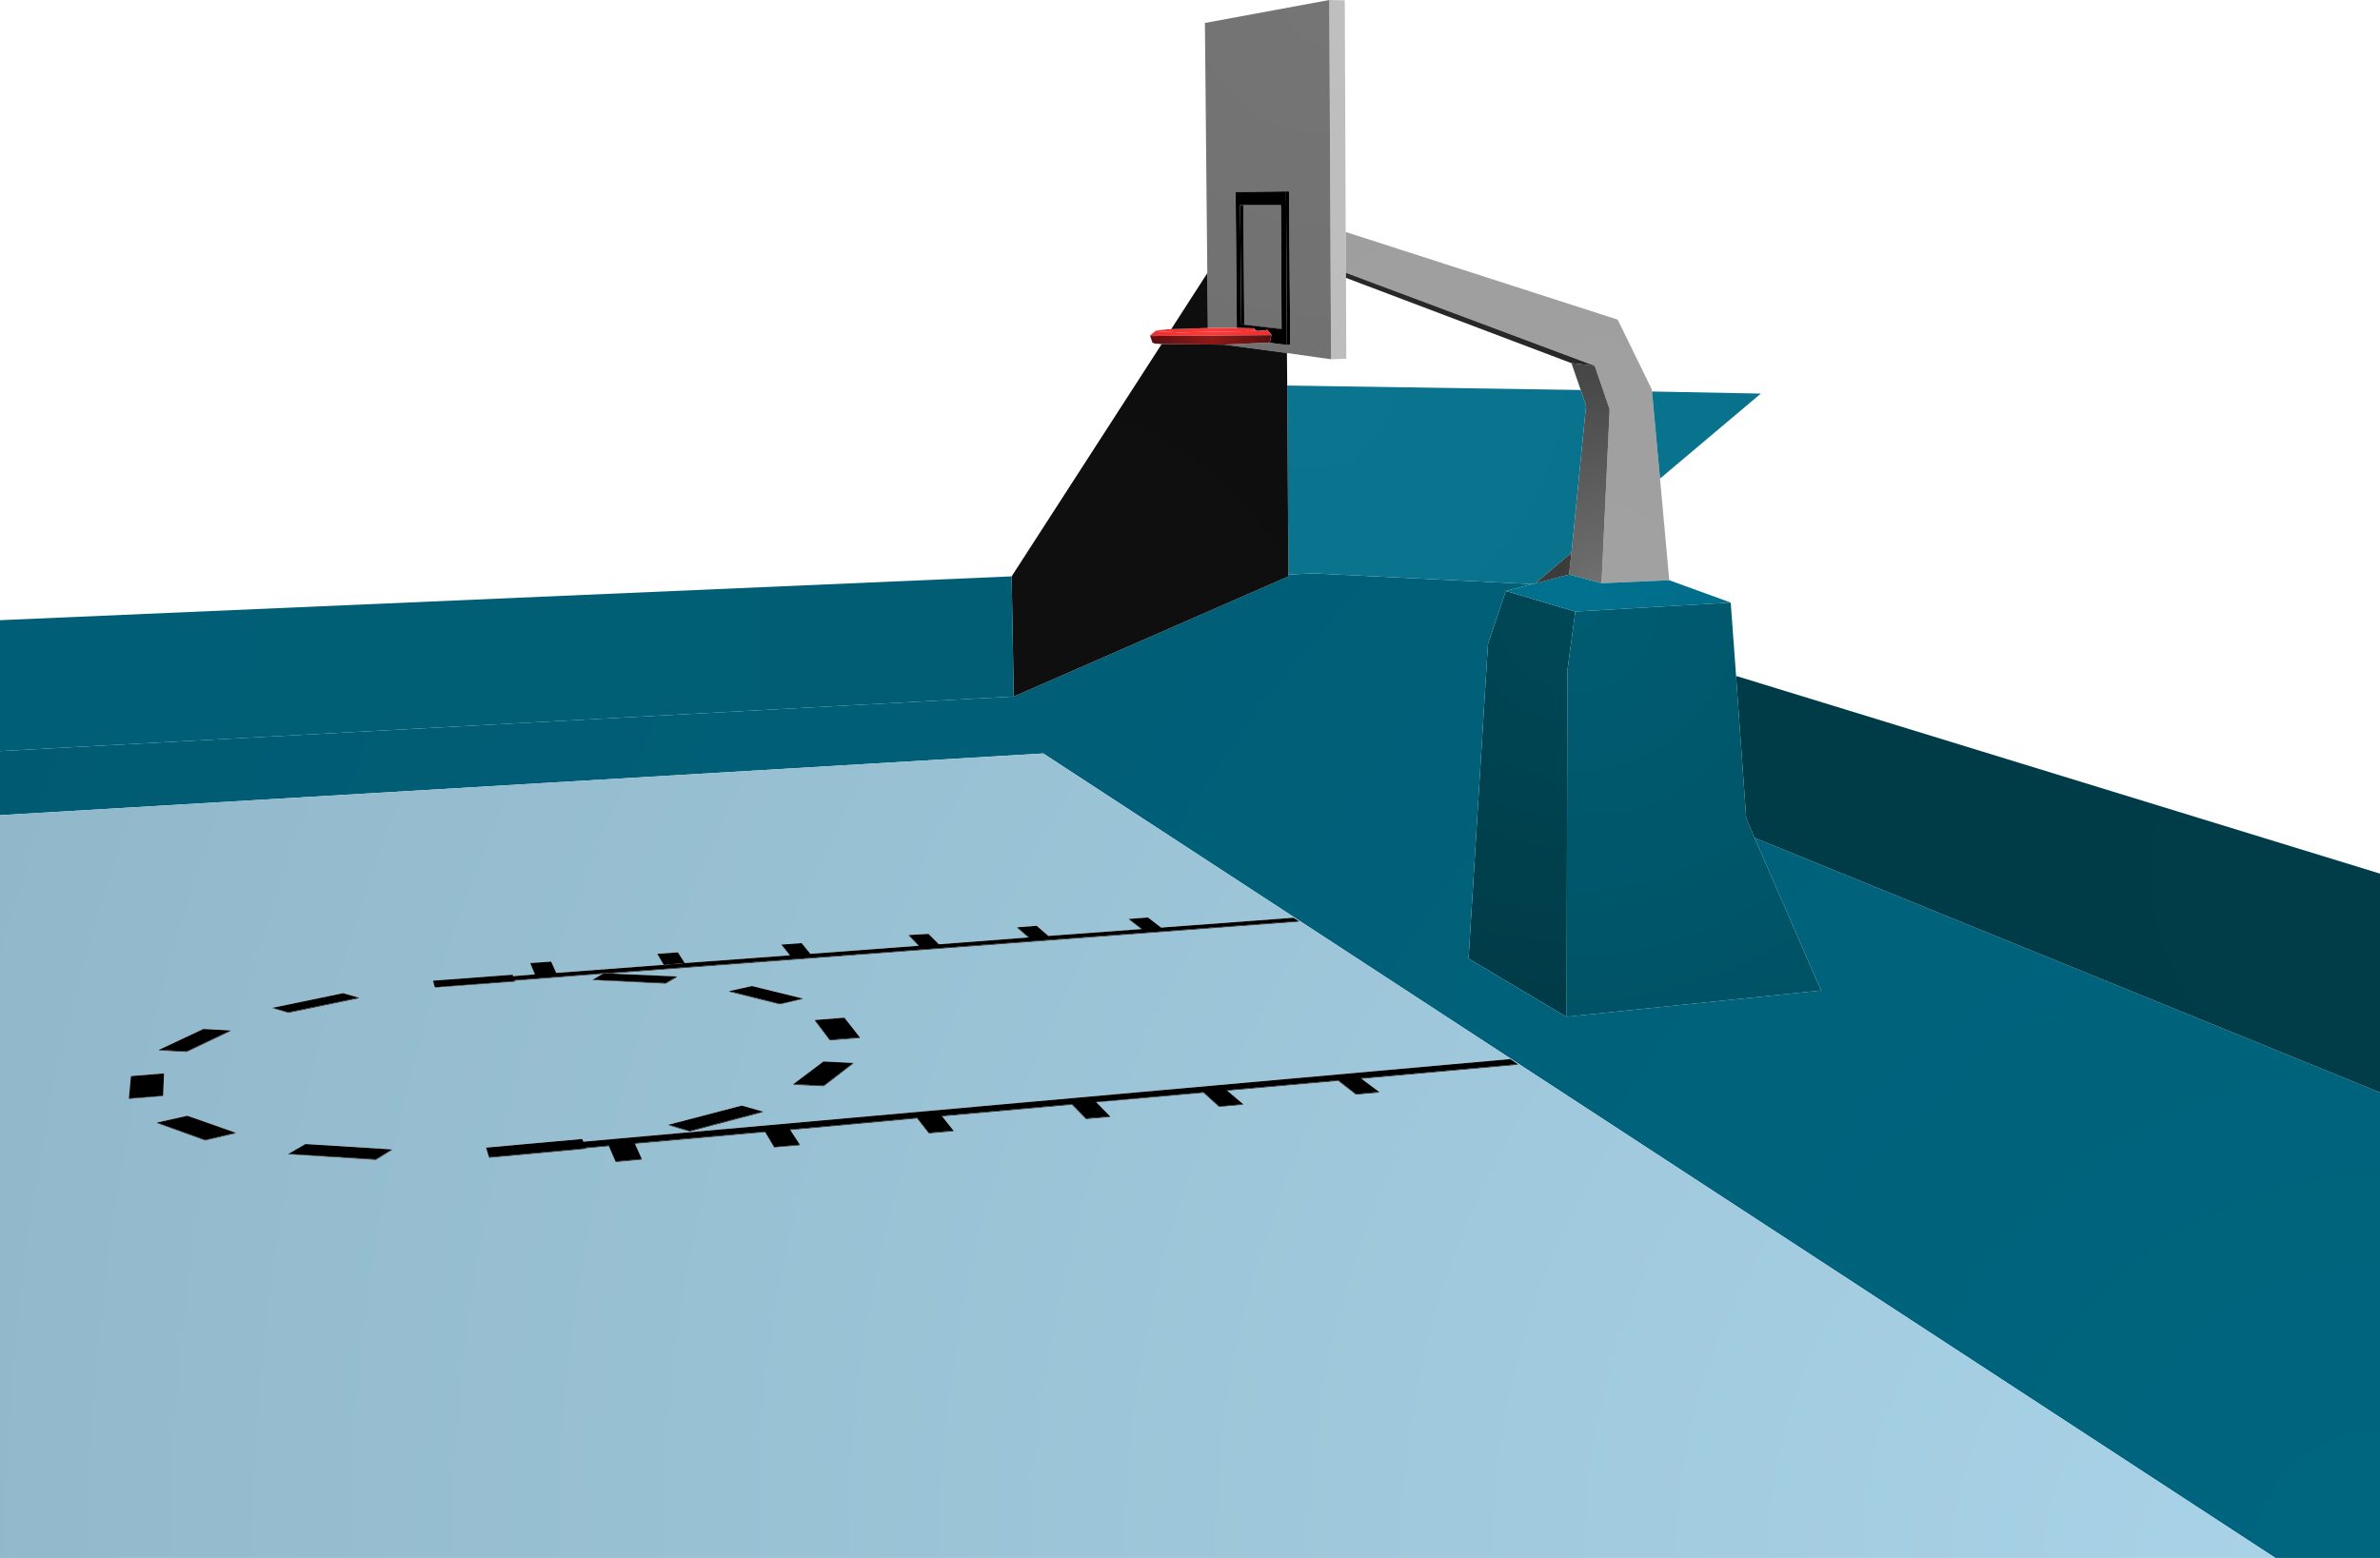 <?xml version="1.0" encoding="UTF-8" standalone="no"?>
<svg xmlns:xlink="http://www.w3.org/1999/xlink" height="261.25px" width="399.0px" xmlns="http://www.w3.org/2000/svg">
  <g transform="matrix(1.0, 0.0, 0.0, 1.0, 220.0, 115.25)">
    <path d="M2.85 -115.25 L5.45 -115.2 5.6 -76.35 5.65 -69.5 5.65 -68.65 5.7 -55.1 3.15 -55.0 2.85 -115.25" fill="url(#gradient0)" fill-rule="evenodd" stroke="none"/>
    <path d="M5.6 -76.35 L51.2 -61.65 56.9 -50.0 56.95 -49.6 58.3 -35.0 59.85 -17.95 48.5 -17.45 49.85 -46.6 47.35 -53.9 5.65 -69.5 5.6 -76.35" fill="url(#gradient1)" fill-rule="evenodd" stroke="none"/>
    <path d="M45.0 -49.85 L43.45 -54.35 47.35 -53.9 49.85 -46.6 48.5 -17.45 43.05 -18.9 43.45 -22.55 45.9 -47.2 45.0 -49.85" fill="url(#gradient2)" fill-rule="evenodd" stroke="none"/>
    <path d="M5.65 -68.65 L5.65 -69.5 47.35 -53.9 43.45 -54.35 5.65 -68.65" fill="url(#gradient3)" fill-rule="evenodd" stroke="none"/>
    <path d="M42.65 55.25 L42.4 55.15 26.2 45.5 29.45 -7.25 32.45 -16.15 44.1 -12.7 42.75 -2.7 42.65 55.25" fill="url(#gradient4)" fill-rule="evenodd" stroke="none"/>
    <path d="M179.0 67.95 L179.0 146.0 161.45 146.0 -45.1 11.1 -220.0 21.45 -220.0 10.7 -50.05 1.55 -4.0 -18.6 -4.0 -18.9 0.25 -19.1 36.85 -17.3 32.45 -16.15 29.45 -7.25 26.2 45.5 42.4 55.15 42.65 55.25 85.3 50.85 74.15 25.25 179.0 67.95" fill="url(#gradient5)" fill-rule="evenodd" stroke="none"/>
    <path d="M59.85 -17.95 L70.15 -14.2 44.1 -12.7 32.45 -16.15 36.85 -17.3 37.35 -17.4 43.05 -18.9 48.5 -17.45 59.85 -17.95" fill="url(#gradient6)" fill-rule="evenodd" stroke="none"/>
    <path d="M56.95 -49.6 L75.2 -49.25 58.3 -35.0 56.95 -49.6 M45.0 -49.85 L45.9 -47.2 43.45 -22.55 37.35 -17.4 36.85 -17.3 0.25 -19.1 -4.0 -18.9 -4.2 -50.6 45.0 -49.85" fill="url(#gradient7)" fill-rule="evenodd" stroke="none"/>
    <path d="M70.15 -14.2 L71.05 -1.9 72.75 21.95 74.15 25.25 85.3 50.85 42.65 55.25 42.75 -2.7 44.1 -12.7 70.15 -14.2" fill="url(#gradient8)" fill-rule="evenodd" stroke="none"/>
    <path d="M43.45 -22.55 L43.05 -18.9 37.35 -17.4 43.45 -22.55" fill="url(#gradient9)" fill-rule="evenodd" stroke="none"/>
    <path d="M-17.6 -69.45 L-18.0 -111.4 2.85 -115.25 3.15 -55.0 -4.25 -56.05 -14.8 -57.45 -7.4 -57.8 -4.25 -57.4 -3.7 -57.45 -3.9 -83.15 -4.4 -83.15 -12.85 -83.05 -12.65 -60.25 -17.5 -60.25 -17.6 -69.45 M-11.55 -80.85 L-5.25 -80.85 -5.15 -60.15 -11.4 -60.85 -11.55 -80.85" fill="url(#gradient10)" fill-rule="evenodd" stroke="none"/>
    <path d="M71.05 -1.9 L179.0 31.25 179.0 67.95 74.15 25.25 72.75 21.95 71.05 -1.9" fill="url(#gradient11)" fill-rule="evenodd" stroke="none"/>
    <path d="M161.45 146.0 L-220.0 146.0 -220.0 21.45 -45.1 11.1 161.45 146.0 M8.25 65.65 L34.45 63.3 34.45 63.2 33.2 62.35 -122.2 76.2 -122.4 75.75 -138.5 77.2 -138.5 77.3 -138.05 78.8 -138.0 78.9 -121.75 77.4 -121.75 77.3 -117.95 76.95 -116.8 79.6 -116.65 79.6 -112.4 79.2 -112.4 79.1 -113.55 76.55 -91.75 74.6 -90.2 77.2 -90.05 77.15 -85.9 76.8 -85.9 76.7 -87.5 74.25 -66.25 72.3 -64.3 74.8 -64.15 74.8 -60.15 74.45 -60.15 74.35 -62.05 71.95 -40.3 70.0 -37.95 72.4 -37.8 72.4 -33.9 72.05 -33.9 71.95 -36.2 69.6 -18.25 68.0 -15.6 70.4 -15.45 70.35 -11.6 70.0 -11.6 69.9 -14.25 67.65 4.35 66.0 7.3 68.3 7.5 68.3 11.2 67.95 11.2 67.85 8.25 65.65 M-30.75 38.85 L-30.75 38.9 -30.65 39.0 -28.65 40.55 -44.25 41.7 -46.2 40.0 -49.45 40.25 -49.45 40.3 -49.4 40.4 -47.6 41.95 -62.6 43.1 -64.35 41.35 -67.65 41.55 -67.65 41.65 -66.0 43.35 -84.15 44.7 -85.6 42.9 -89.0 43.15 -89.0 43.25 -88.9 43.3 -87.6 44.95 -105.2 46.25 -106.35 44.45 -109.8 44.7 -109.8 44.75 -109.75 44.85 -108.75 46.55 -126.75 47.9 -127.6 46.0 -131.1 46.25 -131.1 46.35 -131.05 46.45 -130.35 48.15 -134.0 48.45 -134.05 48.2 -147.4 49.2 -147.4 49.35 -147.1 50.35 -133.65 49.35 -133.65 49.25 -133.7 49.2 -118.95 48.05 -120.65 49.05 -120.65 49.1 -108.4 49.7 -106.6 48.65 -106.55 48.6 -106.55 48.5 -117.8 48.0 -2.25 39.3 -2.25 39.2 -3.15 38.65 -25.35 40.3 -27.55 38.6 -30.75 38.85 M-75.85 58.7 L-78.45 55.4 -83.4 55.8 -83.4 55.9 -80.9 59.2 -80.7 59.2 -75.8 58.8 -75.85 58.7 M-81.9 66.9 L-76.95 63.1 -76.95 63.0 -81.95 62.75 -87.0 66.55 -87.0 66.65 -81.9 66.9 M-171.65 54.6 L-159.85 52.15 -159.85 52.05 -162.5 51.3 -174.3 53.75 -174.3 53.8 -174.2 53.85 -171.65 54.6 M-157.0 79.25 L-156.9 79.2 -154.3 77.6 -154.3 77.5 -168.8 76.6 -171.65 78.25 -171.65 78.35 -171.05 78.35 -157.0 79.25 M-89.2 53.15 L-85.55 52.3 -85.4 52.25 -85.4 52.2 -93.95 50.1 -97.75 50.95 -97.75 51.05 -89.55 53.1 -89.2 53.15 M-104.4 74.5 L-92.1 71.25 -92.1 71.15 -95.65 70.15 -107.9 73.35 -107.9 73.45 -104.4 74.5 M-188.7 61.15 L-181.35 57.65 -181.35 57.55 -185.9 57.3 -193.35 60.8 -193.35 60.9 -188.7 61.15 M-198.4 68.95 L-198.35 69.05 -198.15 69.0 -192.65 68.55 -192.65 68.5 -192.5 64.75 -198.05 65.2 -198.4 68.95 M-193.7 73.0 L-193.65 73.1 -185.6 76.0 -180.5 74.8 -180.5 74.7 -188.6 71.85 -193.7 73.0" fill="url(#gradient12)" fill-rule="evenodd" stroke="none"/>
    <path d="M34.45 63.2 L34.45 63.3 8.25 65.65 8.15 65.55 34.45 63.2 M4.35 66.0 L-14.25 67.65 -14.35 67.55 4.35 65.9 4.35 66.0 M-18.25 68.0 L-36.2 69.6 -36.3 69.55 -18.25 67.9 -18.25 68.0 M-40.3 70.0 L-62.05 71.95 -62.15 71.85 -40.3 69.9 -40.3 70.0 M-66.25 72.3 L-87.5 74.25 -87.55 74.15 -66.25 72.2 -66.25 72.3 M-91.75 74.6 L-113.55 76.55 -113.6 76.45 -91.8 74.5 -91.75 74.5 -91.75 74.6 M-117.95 76.95 L-121.75 77.3 -121.8 77.2 -117.95 76.85 -117.95 76.95" fill="url(#gradient13)" fill-rule="evenodd" stroke="none"/>
    <path d="M8.25 65.65 L11.2 67.85 7.3 68.2 4.35 65.9 -14.35 67.55 -14.25 67.65 -11.6 69.9 -15.6 70.3 -18.25 67.9 -36.3 69.55 -36.2 69.6 -33.9 71.95 -37.95 72.3 -40.3 69.9 -62.15 71.85 -62.05 71.95 -60.15 74.35 -64.3 74.7 -66.25 72.2 -87.55 74.15 -87.5 74.25 -85.9 76.7 -90.2 77.1 -91.75 74.5 -91.8 74.5 -113.6 76.45 -113.55 76.55 -112.4 79.1 -116.8 79.5 -117.95 76.85 -121.8 77.2 -121.75 77.3 -138.0 78.8 -138.5 77.2 -122.4 75.75 -122.2 76.2 33.2 62.35 34.45 63.2 8.15 65.55 8.25 65.65" fill="url(#gradient14)" fill-rule="evenodd" stroke="none"/>
    <path d="M11.2 67.85 L11.2 67.95 7.5 68.3 7.3 68.3 7.3 68.2 11.2 67.85" fill="url(#gradient15)" fill-rule="evenodd" stroke="none"/>
    <path d="M7.3 68.3 L4.35 66.0 4.35 65.9 7.3 68.2 7.3 68.3" fill="url(#gradient16)" fill-rule="evenodd" stroke="none"/>
    <path d="M-11.55 -80.85 L-12.1 -80.85 -11.9 -60.85 -5.1 -60.05 -5.15 -60.15 -5.25 -80.85 -11.55 -80.85 M-4.25 -57.4 L-7.4 -57.8 -7.25 -57.85 -7.1 -57.85 -6.85 -59.05 -6.85 -59.1 -7.55 -59.95 -7.9 -59.85 -9.25 -59.75 -9.5 -59.85 -9.75 -60.2 -12.65 -60.25 -12.85 -83.05 -4.4 -83.15 -4.25 -57.4" fill="url(#gradient17)" fill-rule="evenodd" stroke="none"/>
    <path d="M-4.4 -83.15 L-3.9 -83.15 -3.7 -57.45 -4.25 -57.4 -4.4 -83.15" fill="url(#gradient18)" fill-rule="evenodd" stroke="none"/>
    <path d="M-11.9 -60.85 L-12.1 -80.85 -11.55 -80.85 -11.4 -60.85 -11.9 -60.85" fill="url(#gradient19)" fill-rule="evenodd" stroke="none"/>
    <path d="M-26.2 -59.8 L-24.2 -60.05 -23.65 -60.05 -17.5 -60.25 -12.65 -60.25 -9.75 -60.2 -9.5 -59.85 -9.25 -59.75 -22.55 -59.5 -22.95 -59.55 -25.45 -59.65 -25.85 -59.7 -26.2 -59.8" fill="url(#gradient20)" fill-rule="evenodd" stroke="none"/>
    <path d="M-27.2 -59.0 L-26.2 -59.8 -25.85 -59.7 -25.45 -59.65 -22.95 -59.55 -22.55 -59.5 -9.25 -59.75 -7.9 -59.85 -7.55 -59.95 -6.85 -59.1 -6.85 -59.05 -26.85 -58.9 -27.2 -59.0" fill="url(#gradient21)" fill-rule="evenodd" stroke="none"/>
    <path d="M-25.25 -57.55 L-26.45 -57.65 -26.8 -57.8 -27.2 -59.0 -26.85 -58.9 -6.85 -59.05 -7.1 -57.85 -7.25 -57.85 -7.4 -57.8 -14.8 -57.45 -25.25 -57.55" fill="url(#gradient22)" fill-rule="evenodd" stroke="none"/>
    <path d="M-5.15 -60.15 L-5.1 -60.05 -11.9 -60.85 -11.4 -60.85 -5.15 -60.15" fill="url(#gradient23)" fill-rule="evenodd" stroke="none"/>
    <path d="M-50.4 -18.6 L-25.25 -57.55 -14.8 -57.45 -4.25 -56.05 -4.2 -50.6 -4.0 -18.9 -4.0 -18.6 -50.05 1.55 -50.4 -18.6 M-23.65 -60.05 L-17.6 -69.45 -17.5 -60.25 -23.65 -60.05" fill="url(#gradient24)" fill-rule="evenodd" stroke="none"/>
    <path d="M-220.0 10.7 L-220.0 -11.25 -50.4 -18.6 -50.05 1.55 -220.0 10.7" fill="url(#gradient25)" fill-rule="evenodd" stroke="none"/>
    <path d="M-30.75 38.85 L-28.55 40.55 -28.65 40.55 -30.65 39.0 -30.75 38.9 -30.75 38.85" fill="url(#gradient26)" fill-rule="evenodd" stroke="none"/>
    <path d="M-28.65 40.55 L-28.55 40.55 -30.75 38.85 -27.55 38.6 -25.35 40.3 -3.15 38.65 -2.25 39.2 -118.45 47.95 -118.8 47.95 -133.7 49.1 -133.7 49.2 -133.65 49.25 -147.1 50.3 -147.4 49.2 -134.05 48.2 -134.0 48.45 -130.35 48.15 -130.3 48.15 -131.1 46.25 -127.6 46.0 -126.75 47.9 -108.75 46.55 -108.7 46.55 -108.55 46.75 -108.45 46.65 -108.35 46.5 -108.2 46.5 -105.2 46.25 -87.6 44.95 -87.55 44.95 -89.0 43.15 -85.6 42.9 -84.15 44.7 -66.0 43.35 -65.95 43.35 -67.65 41.55 -64.35 41.35 -62.6 43.1 -47.6 41.95 -47.5 41.95 -49.45 40.25 -46.2 40.0 -44.25 41.7 -28.65 40.55" fill="url(#gradient27)" fill-rule="evenodd" stroke="none"/>
    <path d="M-133.7 49.2 L-133.7 49.1 -118.8 47.95 -118.95 48.05 -133.7 49.2 M-118.45 47.95 L-2.25 39.2 -2.25 39.3 -117.8 48.0 -118.45 47.95" fill="url(#gradient28)" fill-rule="evenodd" stroke="none"/>
    <path d="M-67.65 41.55 L-65.95 43.35 -66.0 43.35 -67.65 41.65 -67.65 41.55" fill="url(#gradient29)" fill-rule="evenodd" stroke="none"/>
    <path d="M-49.45 40.25 L-47.5 41.95 -47.6 41.95 -49.4 40.4 -49.45 40.3 -49.45 40.25" fill="url(#gradient30)" fill-rule="evenodd" stroke="none"/>
    <path d="M-83.4 55.8 L-78.45 55.4 -75.85 58.7 -80.9 59.1 -83.4 55.8" fill="url(#gradient31)" fill-rule="evenodd" stroke="none"/>
    <path d="M-75.85 58.7 L-75.8 58.8 -80.7 59.2 -80.9 59.2 -80.9 59.1 -75.85 58.7" fill="url(#gradient32)" fill-rule="evenodd" stroke="none"/>
    <path d="M-80.9 59.2 L-83.4 55.9 -83.4 55.8 -80.9 59.1 -80.9 59.2" fill="url(#gradient33)" fill-rule="evenodd" stroke="none"/>
    <path d="M-76.95 63.0 L-76.95 63.1 -81.9 66.9 -81.9 66.8 -76.95 63.0" fill="url(#gradient34)" fill-rule="evenodd" stroke="none"/>
    <path d="M-64.3 74.8 L-66.25 72.3 -66.25 72.2 -64.3 74.7 -64.3 74.8" fill="url(#gradient35)" fill-rule="evenodd" stroke="none"/>
    <path d="M-60.15 74.35 L-60.15 74.45 -64.15 74.8 -64.3 74.8 -64.3 74.7 -60.15 74.35" fill="url(#gradient36)" fill-rule="evenodd" stroke="none"/>
    <path d="M-15.6 70.4 L-18.25 68.0 -18.25 67.9 -15.6 70.3 -15.6 70.4" fill="url(#gradient37)" fill-rule="evenodd" stroke="none"/>
    <path d="M-11.6 69.9 L-11.6 70.0 -15.45 70.35 -15.6 70.4 -15.6 70.3 -11.6 69.9" fill="url(#gradient38)" fill-rule="evenodd" stroke="none"/>
    <path d="M-33.9 71.95 L-33.9 72.05 -37.8 72.4 -37.95 72.4 -37.95 72.3 -33.9 71.95" fill="url(#gradient39)" fill-rule="evenodd" stroke="none"/>
    <path d="M-37.95 72.4 L-40.3 70.0 -40.3 69.9 -37.95 72.3 -37.95 72.4" fill="url(#gradient40)" fill-rule="evenodd" stroke="none"/>
    <path d="M-118.8 47.95 L-118.45 47.95 -117.8 48.0 -106.55 48.5 -108.4 49.6 -120.65 49.05 -118.95 48.05 -118.8 47.95" fill="url(#gradient41)" fill-rule="evenodd" stroke="none"/>
    <path d="M-108.4 49.7 L-120.65 49.1 -120.65 49.05 -108.4 49.6 -108.4 49.7" fill="url(#gradient42)" fill-rule="evenodd" stroke="none"/>
    <path d="M-108.7 46.55 L-108.75 46.55 -109.75 44.85 -109.8 44.75 -109.8 44.7 -108.7 46.55" fill="url(#gradient43)" fill-rule="evenodd" stroke="none"/>
    <path d="M-105.2 46.25 L-108.2 46.5 -108.35 46.5 -108.45 46.65 -108.55 46.75 -108.7 46.55 -109.8 44.7 -106.35 44.45 -105.2 46.25" fill="url(#gradient44)" fill-rule="evenodd" stroke="none"/>
    <path d="M-106.55 48.5 L-106.55 48.6 -106.6 48.65 -108.4 49.7 -108.4 49.6 -106.55 48.5" fill="url(#gradient45)" fill-rule="evenodd" stroke="none"/>
    <path d="M-89.0 43.15 L-87.55 44.95 -87.6 44.95 -88.9 43.3 -89.0 43.25 -89.0 43.15" fill="url(#gradient46)" fill-rule="evenodd" stroke="none"/>
    <path d="M-147.4 49.2 L-147.1 50.3 -147.1 50.35 -147.4 49.35 -147.4 49.2" fill="url(#gradient47)" fill-rule="evenodd" stroke="none"/>
    <path d="M-147.1 50.3 L-133.65 49.25 -133.65 49.35 -147.1 50.35 -147.1 50.3" fill="url(#gradient48)" fill-rule="evenodd" stroke="none"/>
    <path d="M-131.1 46.25 L-130.3 48.15 -130.35 48.15 -131.05 46.45 -131.1 46.35 -131.1 46.25" fill="url(#gradient49)" fill-rule="evenodd" stroke="none"/>
    <path d="M-159.85 52.05 L-159.85 52.15 -171.65 54.6 -171.7 54.5 -159.85 52.05" fill="url(#gradient50)" fill-rule="evenodd" stroke="none"/>
    <path d="M-157.0 79.15 L-154.3 77.5 -154.3 77.6 -156.9 79.2 -157.0 79.25 -157.0 79.15" fill="url(#gradient51)" fill-rule="evenodd" stroke="none"/>
    <path d="M-157.0 79.15 L-157.0 79.25 -171.05 78.35 -171.65 78.35 -171.65 78.25 -157.0 79.15" fill="url(#gradient52)" fill-rule="evenodd" stroke="none"/>
    <path d="M-154.3 77.5 L-157.0 79.15 -171.65 78.25 -168.8 76.6 -154.3 77.5" fill="url(#gradient53)" fill-rule="evenodd" stroke="none"/>
    <path d="M-121.75 77.3 L-121.75 77.4 -138.0 78.9 -138.0 78.8 -121.75 77.3" fill="url(#gradient54)" fill-rule="evenodd" stroke="none"/>
    <path d="M-138.0 78.9 L-138.05 78.8 -138.5 77.3 -138.5 77.2 -138.0 78.8 -138.0 78.9" fill="url(#gradient55)" fill-rule="evenodd" stroke="none"/>
    <path d="M-89.2 53.15 L-89.2 53.1 -85.4 52.2 -85.4 52.25 -85.55 52.3 -89.2 53.15" fill="url(#gradient56)" fill-rule="evenodd" stroke="none"/>
    <path d="M-89.2 53.1 L-89.2 53.15 -89.55 53.1 -97.75 51.05 -97.75 50.95 -89.2 53.1" fill="url(#gradient57)" fill-rule="evenodd" stroke="none"/>
    <path d="M-85.4 52.2 L-89.2 53.1 -97.75 50.95 -93.95 50.1 -85.4 52.2" fill="url(#gradient58)" fill-rule="evenodd" stroke="none"/>
    <path d="M-92.1 71.15 L-92.1 71.25 -104.4 74.5 -104.4 74.4 -92.1 71.15" fill="url(#gradient59)" fill-rule="evenodd" stroke="none"/>
    <path d="M-107.9 73.35 L-95.65 70.15 -92.1 71.15 -104.4 74.4 -107.9 73.35" fill="url(#gradient60)" fill-rule="evenodd" stroke="none"/>
    <path d="M-87.0 66.55 L-81.95 62.75 -76.95 63.0 -81.9 66.8 -87.0 66.55" fill="url(#gradient61)" fill-rule="evenodd" stroke="none"/>
    <path d="M-81.9 66.9 L-87.0 66.65 -87.0 66.55 -81.9 66.8 -81.9 66.9" fill="url(#gradient62)" fill-rule="evenodd" stroke="none"/>
    <path d="M-104.4 74.5 L-107.9 73.45 -107.9 73.35 -104.4 74.4 -104.4 74.5" fill="url(#gradient63)" fill-rule="evenodd" stroke="none"/>
    <path d="M-112.4 79.1 L-112.4 79.2 -116.65 79.6 -116.8 79.6 -116.8 79.5 -112.4 79.1" fill="url(#gradient64)" fill-rule="evenodd" stroke="none"/>
    <path d="M-116.8 79.6 L-117.95 76.95 -117.95 76.85 -116.8 79.5 -116.8 79.6" fill="url(#gradient65)" fill-rule="evenodd" stroke="none"/>
    <path d="M-85.9 76.7 L-85.9 76.8 -90.05 77.15 -90.2 77.2 -90.2 77.1 -85.9 76.7" fill="url(#gradient66)" fill-rule="evenodd" stroke="none"/>
    <path d="M-90.2 77.2 L-91.75 74.6 -91.75 74.5 -90.2 77.1 -90.2 77.2" fill="url(#gradient67)" fill-rule="evenodd" stroke="none"/>
    <path d="M-171.65 54.6 L-174.2 53.85 -174.3 53.8 -174.3 53.75 -171.7 54.5 -171.65 54.6" fill="url(#gradient68)" fill-rule="evenodd" stroke="none"/>
    <path d="M-174.3 53.75 L-162.5 51.3 -159.85 52.05 -171.7 54.5 -174.3 53.75" fill="url(#gradient69)" fill-rule="evenodd" stroke="none"/>
    <path d="M-181.35 57.55 L-181.35 57.65 -188.7 61.15 -188.7 61.05 -181.35 57.55" fill="url(#gradient70)" fill-rule="evenodd" stroke="none"/>
    <path d="M-188.7 61.15 L-193.35 60.9 -193.35 60.8 -188.7 61.05 -188.7 61.15" fill="url(#gradient71)" fill-rule="evenodd" stroke="none"/>
    <path d="M-192.65 68.5 L-192.65 68.55 -198.15 69.0 -198.35 69.05 -198.4 68.95 -192.65 68.5" fill="url(#gradient72)" fill-rule="evenodd" stroke="none"/>
    <path d="M-185.6 76.0 L-193.65 73.1 -193.7 73.0 -185.6 75.9 -185.6 76.0" fill="url(#gradient73)" fill-rule="evenodd" stroke="none"/>
    <path d="M-198.4 68.95 L-198.05 65.2 -192.5 64.75 -192.65 68.5 -198.4 68.95" fill="url(#gradient74)" fill-rule="evenodd" stroke="none"/>
    <path d="M-193.7 73.0 L-188.6 71.85 -180.5 74.7 -185.6 75.9 -193.7 73.0" fill="url(#gradient75)" fill-rule="evenodd" stroke="none"/>
    <path d="M-193.35 60.8 L-185.9 57.3 -181.35 57.55 -188.7 61.05 -193.35 60.8" fill="url(#gradient76)" fill-rule="evenodd" stroke="none"/>
    <path d="M-180.5 74.7 L-180.5 74.8 -185.6 76.0 -185.6 75.9 -180.5 74.7" fill="url(#gradient77)" fill-rule="evenodd" stroke="none"/>
  </g>
  <defs>
    <radialGradient cx="0" cy="0" gradientTransform="matrix(0.073, 0.0, 0.0, 0.073, 5.45, -115.25)" gradientUnits="userSpaceOnUse" id="gradient0" r="819.2" spreadMethod="pad">
      <stop offset="0.0" stop-color="#bfbfbf"/>
      <stop offset="1.0" stop-color="#bdbdbd"/>
    </radialGradient>
    <radialGradient cx="0" cy="0" gradientTransform="matrix(0.099, 0.0, 0.0, 0.099, 48.45, -17.45)" gradientUnits="userSpaceOnUse" id="gradient1" r="819.2" spreadMethod="pad">
      <stop offset="0.0" stop-color="#a1a1a1"/>
      <stop offset="1.0" stop-color="#9e9e9e"/>
    </radialGradient>
    <radialGradient cx="0" cy="0" gradientTransform="matrix(0.045, 0.0, 0.0, 0.045, 48.45, -17.45)" gradientUnits="userSpaceOnUse" id="gradient2" r="819.2" spreadMethod="pad">
      <stop offset="0.0" stop-color="#707070"/>
      <stop offset="1.0" stop-color="#454545"/>
    </radialGradient>
    <radialGradient cx="0" cy="0" gradientTransform="matrix(0.065, 0.0, 0.0, 0.065, 43.4, -54.4)" gradientUnits="userSpaceOnUse" id="gradient3" r="819.2" spreadMethod="pad">
      <stop offset="0.0" stop-color="#282828"/>
      <stop offset="1.0" stop-color="#282828"/>
    </radialGradient>
    <radialGradient cx="0" cy="0" gradientTransform="matrix(0.084, 0.0, 0.0, 0.084, 44.05, -12.7)" gradientUnits="userSpaceOnUse" id="gradient4" r="819.2" spreadMethod="pad">
      <stop offset="0.0" stop-color="#004857"/>
      <stop offset="1.0" stop-color="#003b47"/>
    </radialGradient>
    <radialGradient cx="0" cy="0" gradientTransform="matrix(0.523, 0.0, 0.0, 0.523, 179.0, 146.0)" gradientUnits="userSpaceOnUse" id="gradient5" r="819.2" spreadMethod="pad">
      <stop offset="0.0" stop-color="#00657f"/>
      <stop offset="1.0" stop-color="#005b72"/>
    </radialGradient>
    <radialGradient cx="0" cy="0" gradientTransform="matrix(0.032, 0.0, 0.0, 0.032, 44.05, -12.7)" gradientUnits="userSpaceOnUse" id="gradient6" r="819.2" spreadMethod="pad">
      <stop offset="0.0" stop-color="#007290"/>
      <stop offset="1.0" stop-color="#006c89"/>
    </radialGradient>
    <radialGradient cx="0" cy="0" gradientTransform="matrix(0.273, 0.0, 0.0, 0.273, 0.05, -50.75)" gradientUnits="userSpaceOnUse" id="gradient7" r="819.2" spreadMethod="pad">
      <stop offset="0.0" stop-color="#0b7590"/>
      <stop offset="1.0" stop-color="#036a85"/>
    </radialGradient>
    <radialGradient cx="0" cy="0" gradientTransform="matrix(0.094, 0.0, 0.0, 0.094, 44.05, -12.7)" gradientUnits="userSpaceOnUse" id="gradient8" r="819.2" spreadMethod="pad">
      <stop offset="0.0" stop-color="#005c72"/>
      <stop offset="1.0" stop-color="#005264"/>
    </radialGradient>
    <radialGradient cx="0" cy="0" gradientTransform="matrix(0.187, 0.0, 0.0, 0.187, 179.0, 31.2)" gradientUnits="userSpaceOnUse" id="gradient9" r="819.2" spreadMethod="pad">
      <stop offset="0.0" stop-color="#464646"/>
      <stop offset="1.0" stop-color="#3b3b3b"/>
    </radialGradient>
    <radialGradient cx="0" cy="0" gradientTransform="matrix(0.074, 0.0, 0.0, 0.074, 2.85, -115.25)" gradientUnits="userSpaceOnUse" id="gradient10" r="819.2" spreadMethod="pad">
      <stop offset="0.0" stop-color="#757575"/>
      <stop offset="1.0" stop-color="#717171"/>
    </radialGradient>
    <radialGradient cx="0" cy="0" gradientTransform="matrix(0.187, 0.0, 0.0, 0.187, 179.0, 31.2)" gradientUnits="userSpaceOnUse" id="gradient11" r="819.2" spreadMethod="pad">
      <stop offset="0.0" stop-color="#003d49"/>
      <stop offset="1.0" stop-color="#003b46"/>
    </radialGradient>
    <radialGradient cx="0" cy="0" gradientTransform="matrix(0.49, 0.0, 0.0, 0.49, 161.45, 146.0)" gradientUnits="userSpaceOnUse" id="gradient12" r="819.2" spreadMethod="pad">
      <stop offset="0.0" stop-color="#a8d2e7"/>
      <stop offset="1.0" stop-color="#91b8ca"/>
    </radialGradient>
    <radialGradient cx="0" cy="0" gradientTransform="matrix(0.206, 0.0, 0.0, 0.206, -133.85, 78.25)" gradientUnits="userSpaceOnUse" id="gradient13" r="819.2" spreadMethod="pad">
      <stop offset="0.0" stop-color="#000000"/>
      <stop offset="1.0" stop-color="#000000"/>
    </radialGradient>
    <radialGradient cx="0" cy="0" gradientTransform="matrix(0.205, 0.0, 0.0, 0.205, 33.15, 62.35)" gradientUnits="userSpaceOnUse" id="gradient14" r="819.2" spreadMethod="pad">
      <stop offset="0.0" stop-color="#000000"/>
      <stop offset="1.0" stop-color="#000000"/>
    </radialGradient>
    <radialGradient cx="0" cy="0" gradientTransform="matrix(0.005, 0.0, 0.0, 0.005, 7.3, 68.15)" gradientUnits="userSpaceOnUse" id="gradient15" r="819.2" spreadMethod="pad">
      <stop offset="0.0" stop-color="#000000"/>
      <stop offset="1.0" stop-color="#000000"/>
    </radialGradient>
    <radialGradient cx="0" cy="0" gradientTransform="matrix(0.008, 0.0, 0.0, 0.008, 3.6, 65.35)" gradientUnits="userSpaceOnUse" id="gradient16" r="819.2" spreadMethod="pad">
      <stop offset="0.0" stop-color="#000000"/>
      <stop offset="1.0" stop-color="#000000"/>
    </radialGradient>
    <radialGradient cx="0" cy="0" gradientTransform="matrix(0.033, 0.0, 0.0, 0.033, -12.9, -83.05)" gradientUnits="userSpaceOnUse" id="gradient17" r="819.2" spreadMethod="pad">
      <stop offset="0.0" stop-color="#000000"/>
      <stop offset="1.0" stop-color="#000000"/>
    </radialGradient>
    <radialGradient cx="0" cy="0" gradientTransform="matrix(0.031, 0.0, 0.0, 0.031, -4.45, -83.15)" gradientUnits="userSpaceOnUse" id="gradient18" r="819.2" spreadMethod="pad">
      <stop offset="0.0" stop-color="#000000"/>
      <stop offset="1.0" stop-color="#000000"/>
    </radialGradient>
    <radialGradient cx="0" cy="0" gradientTransform="matrix(0.024, 0.0, 0.0, 0.024, -12.1, -80.85)" gradientUnits="userSpaceOnUse" id="gradient19" r="819.2" spreadMethod="pad">
      <stop offset="0.0" stop-color="#000000"/>
      <stop offset="1.0" stop-color="#000000"/>
    </radialGradient>
    <radialGradient cx="0" cy="0" gradientTransform="matrix(0.012, 0.0, 0.0, 0.012, -16.65, -60.3)" gradientUnits="userSpaceOnUse" id="gradient20" r="819.2" spreadMethod="pad">
      <stop offset="0.0" stop-color="#ff3838"/>
      <stop offset="1.0" stop-color="#ed2f2f"/>
    </radialGradient>
    <radialGradient cx="0" cy="0" gradientTransform="matrix(0.013, 0.0, 0.0, 0.013, -17.05, -58.7)" gradientUnits="userSpaceOnUse" id="gradient21" r="819.2" spreadMethod="pad">
      <stop offset="0.0" stop-color="#ff3838"/>
      <stop offset="1.0" stop-color="#ec2f2f"/>
    </radialGradient>
    <radialGradient cx="0" cy="0" gradientTransform="matrix(0.013, 0.0, 0.0, 0.013, -17.05, -58.7)" gradientUnits="userSpaceOnUse" id="gradient22" r="819.2" spreadMethod="pad">
      <stop offset="0.0" stop-color="#8f1a1a"/>
      <stop offset="1.0" stop-color="#560f0f"/>
    </radialGradient>
    <radialGradient cx="0" cy="0" gradientTransform="matrix(0.009, 0.0, 0.0, 0.009, -11.95, -60.85)" gradientUnits="userSpaceOnUse" id="gradient23" r="819.2" spreadMethod="pad">
      <stop offset="0.0" stop-color="#000000"/>
      <stop offset="1.0" stop-color="#000000"/>
    </radialGradient>
    <radialGradient cx="0" cy="0" gradientTransform="matrix(0.127, 0.0, 0.0, 0.127, -50.05, 3.95)" gradientUnits="userSpaceOnUse" id="gradient24" r="819.2" spreadMethod="pad">
      <stop offset="0.0" stop-color="#0f0f0f"/>
      <stop offset="1.0" stop-color="#0e0e0e"/>
    </radialGradient>
    <radialGradient cx="0" cy="0" gradientTransform="matrix(0.208, 0.0, 0.0, 0.208, -220.0, -11.25)" gradientUnits="userSpaceOnUse" id="gradient25" r="819.2" spreadMethod="pad">
      <stop offset="0.0" stop-color="#005f76"/>
      <stop offset="1.0" stop-color="#005d74"/>
    </radialGradient>
    <radialGradient cx="0" cy="0" gradientTransform="matrix(0.004, 0.0, 0.0, 0.004, -30.75, 40.7)" gradientUnits="userSpaceOnUse" id="gradient26" r="819.2" spreadMethod="pad">
      <stop offset="0.0" stop-color="#000000"/>
      <stop offset="1.0" stop-color="#000000"/>
    </radialGradient>
    <radialGradient cx="0" cy="0" gradientTransform="matrix(0.173, 0.0, 0.0, 0.173, -143.35, 49.1)" gradientUnits="userSpaceOnUse" id="gradient27" r="819.2" spreadMethod="pad">
      <stop offset="0.0" stop-color="#000000"/>
      <stop offset="1.0" stop-color="#000000"/>
    </radialGradient>
    <radialGradient cx="0" cy="0" gradientTransform="matrix(0.172, 0.0, 0.0, 0.172, -143.15, 49.8)" gradientUnits="userSpaceOnUse" id="gradient28" r="819.2" spreadMethod="pad">
      <stop offset="0.0" stop-color="#000000"/>
      <stop offset="1.0" stop-color="#000000"/>
    </radialGradient>
    <radialGradient cx="0" cy="0" gradientTransform="matrix(0.003, 0.0, 0.0, 0.003, -67.65, 43.45)" gradientUnits="userSpaceOnUse" id="gradient29" r="819.2" spreadMethod="pad">
      <stop offset="0.0" stop-color="#000000"/>
      <stop offset="1.0" stop-color="#000000"/>
    </radialGradient>
    <radialGradient cx="0" cy="0" gradientTransform="matrix(0.004, 0.0, 0.0, 0.004, -49.45, 42.1)" gradientUnits="userSpaceOnUse" id="gradient30" r="819.2" spreadMethod="pad">
      <stop offset="0.0" stop-color="#000000"/>
      <stop offset="1.0" stop-color="#000000"/>
    </radialGradient>
    <radialGradient cx="0" cy="0" gradientTransform="matrix(0.006, 0.0, 0.0, 0.006, -78.45, 55.4)" gradientUnits="userSpaceOnUse" id="gradient31" r="819.2" spreadMethod="pad">
      <stop offset="0.0" stop-color="#000000"/>
      <stop offset="1.0" stop-color="#000000"/>
    </radialGradient>
    <radialGradient cx="0" cy="0" gradientTransform="matrix(0.007, 0.0, 0.0, 0.007, -80.95, 59.1)" gradientUnits="userSpaceOnUse" id="gradient32" r="819.2" spreadMethod="pad">
      <stop offset="0.0" stop-color="#000000"/>
      <stop offset="1.0" stop-color="#000000"/>
    </radialGradient>
    <radialGradient cx="0" cy="0" gradientTransform="matrix(0.005, 0.0, 0.0, 0.005, -83.35, 57.9)" gradientUnits="userSpaceOnUse" id="gradient33" r="819.2" spreadMethod="pad">
      <stop offset="0.0" stop-color="#000000"/>
      <stop offset="1.0" stop-color="#000000"/>
    </radialGradient>
    <radialGradient cx="0" cy="0" gradientTransform="matrix(0.008, 0.0, 0.0, 0.008, -81.9, 66.8)" gradientUnits="userSpaceOnUse" id="gradient34" r="819.2" spreadMethod="pad">
      <stop offset="0.0" stop-color="#000000"/>
      <stop offset="1.0" stop-color="#000000"/>
    </radialGradient>
    <radialGradient cx="0" cy="0" gradientTransform="matrix(0.007, 0.0, 0.0, 0.007, -66.75, 71.6)" gradientUnits="userSpaceOnUse" id="gradient35" r="819.2" spreadMethod="pad">
      <stop offset="0.0" stop-color="#000000"/>
      <stop offset="1.0" stop-color="#000000"/>
    </radialGradient>
    <radialGradient cx="0" cy="0" gradientTransform="matrix(0.006, 0.0, 0.0, 0.006, -64.35, 74.7)" gradientUnits="userSpaceOnUse" id="gradient36" r="819.2" spreadMethod="pad">
      <stop offset="0.0" stop-color="#000000"/>
      <stop offset="1.0" stop-color="#000000"/>
    </radialGradient>
    <radialGradient cx="0" cy="0" gradientTransform="matrix(0.008, 0.0, 0.0, 0.008, -18.9, 67.35)" gradientUnits="userSpaceOnUse" id="gradient37" r="819.2" spreadMethod="pad">
      <stop offset="0.0" stop-color="#000000"/>
      <stop offset="1.0" stop-color="#000000"/>
    </radialGradient>
    <radialGradient cx="0" cy="0" gradientTransform="matrix(0.005, 0.0, 0.0, 0.005, -15.6, 70.25)" gradientUnits="userSpaceOnUse" id="gradient38" r="819.2" spreadMethod="pad">
      <stop offset="0.0" stop-color="#000000"/>
      <stop offset="1.0" stop-color="#000000"/>
    </radialGradient>
    <radialGradient cx="0" cy="0" gradientTransform="matrix(0.006, 0.0, 0.0, 0.006, -38.0, 72.3)" gradientUnits="userSpaceOnUse" id="gradient39" r="819.2" spreadMethod="pad">
      <stop offset="0.0" stop-color="#000000"/>
      <stop offset="1.0" stop-color="#000000"/>
    </radialGradient>
    <radialGradient cx="0" cy="0" gradientTransform="matrix(0.007, 0.0, 0.0, 0.007, -40.85, 69.3)" gradientUnits="userSpaceOnUse" id="gradient40" r="819.2" spreadMethod="pad">
      <stop offset="0.0" stop-color="#000000"/>
      <stop offset="1.0" stop-color="#000000"/>
    </radialGradient>
    <radialGradient cx="0" cy="0" gradientTransform="matrix(0.017, 0.0, 0.0, 0.017, -106.55, 48.5)" gradientUnits="userSpaceOnUse" id="gradient41" r="819.2" spreadMethod="pad">
      <stop offset="0.0" stop-color="#000000"/>
      <stop offset="1.0" stop-color="#000000"/>
    </radialGradient>
    <radialGradient cx="0" cy="0" gradientTransform="matrix(0.015, 0.0, 0.0, 0.015, -108.4, 49.6)" gradientUnits="userSpaceOnUse" id="gradient42" r="819.2" spreadMethod="pad">
      <stop offset="0.0" stop-color="#000000"/>
      <stop offset="1.0" stop-color="#000000"/>
    </radialGradient>
    <radialGradient cx="0" cy="0" gradientTransform="matrix(0.003, 0.0, 0.0, 0.003, -109.8, 46.65)" gradientUnits="userSpaceOnUse" id="gradient43" r="819.2" spreadMethod="pad">
      <stop offset="0.0" stop-color="#000000"/>
      <stop offset="1.0" stop-color="#000000"/>
    </radialGradient>
    <radialGradient cx="0" cy="0" gradientTransform="matrix(0.006, 0.0, 0.0, 0.006, -109.85, 44.65)" gradientUnits="userSpaceOnUse" id="gradient44" r="819.2" spreadMethod="pad">
      <stop offset="0.0" stop-color="#000000"/>
      <stop offset="1.0" stop-color="#000000"/>
    </radialGradient>
    <radialGradient cx="0" cy="0" gradientTransform="matrix(0.004, 0.0, 0.0, 0.004, -106.55, 48.5)" gradientUnits="userSpaceOnUse" id="gradient45" r="819.2" spreadMethod="pad">
      <stop offset="0.0" stop-color="#000000"/>
      <stop offset="1.0" stop-color="#000000"/>
    </radialGradient>
    <radialGradient cx="0" cy="0" gradientTransform="matrix(0.003, 0.0, 0.0, 0.003, -88.95, 45.05)" gradientUnits="userSpaceOnUse" id="gradient46" r="819.2" spreadMethod="pad">
      <stop offset="0.0" stop-color="#000000"/>
      <stop offset="1.0" stop-color="#000000"/>
    </radialGradient>
    <radialGradient cx="0" cy="0" gradientTransform="matrix(0.003, 0.0, 0.0, 0.003, -147.35, 51.2)" gradientUnits="userSpaceOnUse" id="gradient47" r="819.2" spreadMethod="pad">
      <stop offset="0.0" stop-color="#000000"/>
      <stop offset="1.0" stop-color="#000000"/>
    </radialGradient>
    <radialGradient cx="0" cy="0" gradientTransform="matrix(0.017, 0.0, 0.0, 0.017, -133.7, 49.25)" gradientUnits="userSpaceOnUse" id="gradient48" r="819.2" spreadMethod="pad">
      <stop offset="0.0" stop-color="#000000"/>
      <stop offset="1.0" stop-color="#000000"/>
    </radialGradient>
    <radialGradient cx="0" cy="0" gradientTransform="matrix(0.003, 0.0, 0.0, 0.003, -131.05, 48.25)" gradientUnits="userSpaceOnUse" id="gradient49" r="819.2" spreadMethod="pad">
      <stop offset="0.0" stop-color="#000000"/>
      <stop offset="1.0" stop-color="#000000"/>
    </radialGradient>
    <radialGradient cx="0" cy="0" gradientTransform="matrix(0.015, 0.0, 0.0, 0.015, -159.85, 52.05)" gradientUnits="userSpaceOnUse" id="gradient50" r="819.2" spreadMethod="pad">
      <stop offset="0.0" stop-color="#000000"/>
      <stop offset="1.0" stop-color="#000000"/>
    </radialGradient>
    <radialGradient cx="0" cy="0" gradientTransform="matrix(0.004, 0.0, 0.0, 0.004, -157.05, 79.15)" gradientUnits="userSpaceOnUse" id="gradient51" r="819.2" spreadMethod="pad">
      <stop offset="0.0" stop-color="#000000"/>
      <stop offset="1.0" stop-color="#000000"/>
    </radialGradient>
    <radialGradient cx="0" cy="0" gradientTransform="matrix(0.018, 0.0, 0.0, 0.018, -171.7, 78.2)" gradientUnits="userSpaceOnUse" id="gradient52" r="819.2" spreadMethod="pad">
      <stop offset="0.0" stop-color="#000000"/>
      <stop offset="1.0" stop-color="#000000"/>
    </radialGradient>
    <radialGradient cx="0" cy="0" gradientTransform="matrix(0.018, 0.0, 0.0, 0.018, -168.85, 76.6)" gradientUnits="userSpaceOnUse" id="gradient53" r="819.2" spreadMethod="pad">
      <stop offset="0.0" stop-color="#000000"/>
      <stop offset="1.0" stop-color="#000000"/>
    </radialGradient>
    <radialGradient cx="0" cy="0" gradientTransform="matrix(0.02, 0.0, 0.0, 0.02, -138.05, 78.75)" gradientUnits="userSpaceOnUse" id="gradient54" r="819.2" spreadMethod="pad">
      <stop offset="0.0" stop-color="#000000"/>
      <stop offset="1.0" stop-color="#000000"/>
    </radialGradient>
    <radialGradient cx="0" cy="0" gradientTransform="matrix(0.003, 0.0, 0.0, 0.003, -138.05, 78.75)" gradientUnits="userSpaceOnUse" id="gradient55" r="819.2" spreadMethod="pad">
      <stop offset="0.0" stop-color="#000000"/>
      <stop offset="1.0" stop-color="#000000"/>
    </radialGradient>
    <radialGradient cx="0" cy="0" gradientTransform="matrix(0.006, 0.0, 0.0, 0.006, -85.45, 52.15)" gradientUnits="userSpaceOnUse" id="gradient56" r="819.2" spreadMethod="pad">
      <stop offset="0.0" stop-color="#000000"/>
      <stop offset="1.0" stop-color="#000000"/>
    </radialGradient>
    <radialGradient cx="0" cy="0" gradientTransform="matrix(0.011, 0.0, 0.0, 0.011, -89.25, 53.05)" gradientUnits="userSpaceOnUse" id="gradient57" r="819.2" spreadMethod="pad">
      <stop offset="0.0" stop-color="#000000"/>
      <stop offset="1.0" stop-color="#000000"/>
    </radialGradient>
    <radialGradient cx="0" cy="0" gradientTransform="matrix(0.015, 0.0, 0.0, 0.015, -85.45, 52.15)" gradientUnits="userSpaceOnUse" id="gradient58" r="819.2" spreadMethod="pad">
      <stop offset="0.0" stop-color="#000000"/>
      <stop offset="1.0" stop-color="#000000"/>
    </radialGradient>
    <radialGradient cx="0" cy="0" gradientTransform="matrix(0.015, 0.0, 0.0, 0.015, -104.4, 74.35)" gradientUnits="userSpaceOnUse" id="gradient59" r="819.2" spreadMethod="pad">
      <stop offset="0.0" stop-color="#000000"/>
      <stop offset="1.0" stop-color="#000000"/>
    </radialGradient>
    <radialGradient cx="0" cy="0" gradientTransform="matrix(0.015, 0.0, 0.0, 0.015, -95.65, 70.1)" gradientUnits="userSpaceOnUse" id="gradient60" r="819.2" spreadMethod="pad">
      <stop offset="0.0" stop-color="#000000"/>
      <stop offset="1.0" stop-color="#000000"/>
    </radialGradient>
    <radialGradient cx="0" cy="0" gradientTransform="matrix(0.013, 0.0, 0.0, 0.013, -76.95, 63.0)" gradientUnits="userSpaceOnUse" id="gradient61" r="819.2" spreadMethod="pad">
      <stop offset="0.0" stop-color="#000000"/>
      <stop offset="1.0" stop-color="#000000"/>
    </radialGradient>
    <radialGradient cx="0" cy="0" gradientTransform="matrix(0.007, 0.0, 0.0, 0.007, -81.9, 66.8)" gradientUnits="userSpaceOnUse" id="gradient62" r="819.2" spreadMethod="pad">
      <stop offset="0.0" stop-color="#000000"/>
      <stop offset="1.0" stop-color="#000000"/>
    </radialGradient>
    <radialGradient cx="0" cy="0" gradientTransform="matrix(0.004, 0.0, 0.0, 0.004, -104.4, 74.35)" gradientUnits="userSpaceOnUse" id="gradient63" r="819.2" spreadMethod="pad">
      <stop offset="0.0" stop-color="#000000"/>
      <stop offset="1.0" stop-color="#000000"/>
    </radialGradient>
    <radialGradient cx="0" cy="0" gradientTransform="matrix(0.006, 0.0, 0.0, 0.006, -116.85, 79.45)" gradientUnits="userSpaceOnUse" id="gradient64" r="819.2" spreadMethod="pad">
      <stop offset="0.0" stop-color="#000000"/>
      <stop offset="1.0" stop-color="#000000"/>
    </radialGradient>
    <radialGradient cx="0" cy="0" gradientTransform="matrix(0.007, 0.0, 0.0, 0.007, -118.25, 76.2)" gradientUnits="userSpaceOnUse" id="gradient65" r="819.2" spreadMethod="pad">
      <stop offset="0.0" stop-color="#000000"/>
      <stop offset="1.0" stop-color="#000000"/>
    </radialGradient>
    <radialGradient cx="0" cy="0" gradientTransform="matrix(0.006, 0.0, 0.0, 0.006, -90.25, 77.05)" gradientUnits="userSpaceOnUse" id="gradient66" r="819.2" spreadMethod="pad">
      <stop offset="0.0" stop-color="#000000"/>
      <stop offset="1.0" stop-color="#000000"/>
    </radialGradient>
    <radialGradient cx="0" cy="0" gradientTransform="matrix(0.007, 0.0, 0.0, 0.007, -92.15, 73.9)" gradientUnits="userSpaceOnUse" id="gradient67" r="819.2" spreadMethod="pad">
      <stop offset="0.0" stop-color="#000000"/>
      <stop offset="1.0" stop-color="#000000"/>
    </radialGradient>
    <radialGradient cx="0" cy="0" gradientTransform="matrix(0.005, 0.0, 0.0, 0.005, -174.35, 53.7)" gradientUnits="userSpaceOnUse" id="gradient68" r="819.2" spreadMethod="pad">
      <stop offset="0.0" stop-color="#000000"/>
      <stop offset="1.0" stop-color="#000000"/>
    </radialGradient>
    <radialGradient cx="0" cy="0" gradientTransform="matrix(0.015, 0.0, 0.0, 0.015, -162.55, 51.25)" gradientUnits="userSpaceOnUse" id="gradient69" r="819.2" spreadMethod="pad">
      <stop offset="0.0" stop-color="#000000"/>
      <stop offset="1.0" stop-color="#000000"/>
    </radialGradient>
    <radialGradient cx="0" cy="0" gradientTransform="matrix(0.011, 0.0, 0.0, 0.011, -181.4, 57.5)" gradientUnits="userSpaceOnUse" id="gradient70" r="819.2" spreadMethod="pad">
      <stop offset="0.0" stop-color="#000000"/>
      <stop offset="1.0" stop-color="#000000"/>
    </radialGradient>
    <radialGradient cx="0" cy="0" gradientTransform="matrix(0.006, 0.0, 0.0, 0.006, -193.35, 60.75)" gradientUnits="userSpaceOnUse" id="gradient71" r="819.2" spreadMethod="pad">
      <stop offset="0.0" stop-color="#000000"/>
      <stop offset="1.0" stop-color="#000000"/>
    </radialGradient>
    <radialGradient cx="0" cy="0" gradientTransform="matrix(0.007, 0.0, 0.0, 0.007, -198.4, 68.9)" gradientUnits="userSpaceOnUse" id="gradient72" r="819.2" spreadMethod="pad">
      <stop offset="0.0" stop-color="#000000"/>
      <stop offset="1.0" stop-color="#000000"/>
    </radialGradient>
    <radialGradient cx="0" cy="0" gradientTransform="matrix(0.012, 0.0, 0.0, 0.012, -193.7, 73.0)" gradientUnits="userSpaceOnUse" id="gradient73" r="819.2" spreadMethod="pad">
      <stop offset="0.0" stop-color="#000000"/>
      <stop offset="1.0" stop-color="#000000"/>
    </radialGradient>
    <radialGradient cx="0" cy="0" gradientTransform="matrix(0.008, 0.0, 0.0, 0.008, -198.1, 65.15)" gradientUnits="userSpaceOnUse" id="gradient74" r="819.2" spreadMethod="pad">
      <stop offset="0.0" stop-color="#000000"/>
      <stop offset="1.0" stop-color="#000000"/>
    </radialGradient>
    <radialGradient cx="0" cy="0" gradientTransform="matrix(0.011, 0.0, 0.0, 0.011, -188.6, 71.8)" gradientUnits="userSpaceOnUse" id="gradient75" r="819.2" spreadMethod="pad">
      <stop offset="0.0" stop-color="#000000"/>
      <stop offset="1.0" stop-color="#000000"/>
    </radialGradient>
    <radialGradient cx="0" cy="0" gradientTransform="matrix(0.01, 0.0, 0.0, 0.01, -185.95, 57.3)" gradientUnits="userSpaceOnUse" id="gradient76" r="819.2" spreadMethod="pad">
      <stop offset="0.0" stop-color="#000000"/>
      <stop offset="1.0" stop-color="#000000"/>
    </radialGradient>
    <radialGradient cx="0" cy="0" gradientTransform="matrix(0.007, 0.0, 0.0, 0.007, -185.65, 75.9)" gradientUnits="userSpaceOnUse" id="gradient77" r="819.2" spreadMethod="pad">
      <stop offset="0.0" stop-color="#000000"/>
      <stop offset="1.0" stop-color="#000000"/>
    </radialGradient>
  </defs>
</svg>

